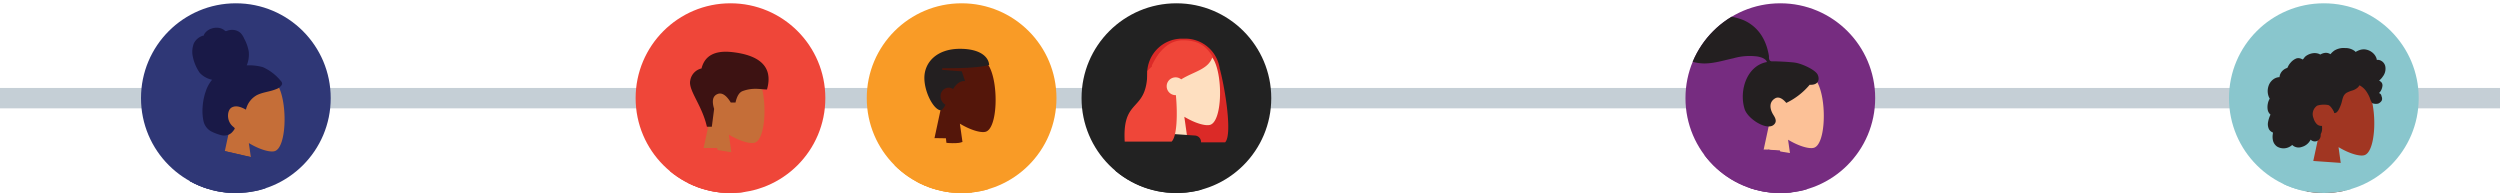 <svg id="Layer_1" data-name="Layer 1" xmlns="http://www.w3.org/2000/svg" xmlns:xlink="http://www.w3.org/1999/xlink" viewBox="0 0 735.61 57.76"><defs><style>.cls-1,.cls-18{fill:none;}.cls-2{clip-path:url(#clip-path);}.cls-3{fill:#191947;}.cls-11,.cls-13,.cls-16,.cls-17,.cls-21,.cls-22,.cls-25,.cls-28,.cls-29,.cls-3,.cls-32,.cls-33,.cls-38,.cls-4,.cls-6,.cls-7,.cls-8,.cls-9{fill-rule:evenodd;}.cls-35,.cls-4{fill:#2f3776;}.cls-5{clip-path:url(#clip-path-2);}.cls-6{fill:#a13622;}.cls-7{fill:#e4e4e4;}.cls-8{fill:#231f20;}.cls-37,.cls-9{fill:#222;}.cls-10{clip-path:url(#clip-path-3);}.cls-11{fill:#c5cfd6;}.cls-12{clip-path:url(#clip-path-4);}.cls-13{fill:#c56e38;}.cls-14{clip-path:url(#clip-path-5);}.cls-15{clip-path:url(#clip-path-6);}.cls-16{fill:#fedfc0;}.cls-17{fill:#b0bac5;}.cls-18{stroke:#c5cfd6;stroke-miterlimit:10;stroke-width:6px;}.cls-19{clip-path:url(#clip-path-7);}.cls-20,.cls-22{fill:#ef4639;}.cls-21{fill:#3d1212;}.cls-23{clip-path:url(#clip-path-8);}.cls-24,.cls-25{fill:#89c6cd;}.cls-26{clip-path:url(#clip-path-9);}.cls-27,.cls-29{fill:#762c80;}.cls-28{fill:#fcc197;}.cls-30{clip-path:url(#clip-path-10);}.cls-31,.cls-33{fill:#f99b26;}.cls-32{fill:#54160a;}.cls-34{clip-path:url(#clip-path-11);}.cls-36{clip-path:url(#clip-path-12);}.cls-38{fill:#db2a27;}</style><clipPath id="clip-path"><circle class="cls-1" cx="175.8" cy="-157.91" r="27.91"/></clipPath><clipPath id="clip-path-2"><circle class="cls-1" cx="97.3" cy="-157.91" r="27.91"/></clipPath><clipPath id="clip-path-3"><circle class="cls-1" cx="422.39" cy="-157.91" r="27.91"/></clipPath><clipPath id="clip-path-4"><circle class="cls-1" cx="37.12" cy="-157.91" r="27.91"/></clipPath><clipPath id="clip-path-5"><circle class="cls-1" cx="640.28" cy="-157.91" r="27.91"/></clipPath><clipPath id="clip-path-6"><circle class="cls-1" cx="566.63" cy="-157.91" r="27.91"/></clipPath><clipPath id="clip-path-7"><circle class="cls-1" cx="214.94" cy="28.88" r="27.91"/></clipPath><clipPath id="clip-path-8"><circle class="cls-1" cx="683.78" cy="28.88" r="27.91"/></clipPath><clipPath id="clip-path-9"><circle class="cls-1" cx="523.85" cy="28.88" r="27.91"/></clipPath><clipPath id="clip-path-10"><circle class="cls-1" cx="282.95" cy="28.88" r="27.91"/></clipPath><clipPath id="clip-path-11"><circle class="cls-1" cx="69.4" cy="28.88" r="27.91"/></clipPath><clipPath id="clip-path-12"><circle class="cls-1" cx="346.15" cy="28.88" r="27.91"/></clipPath></defs><title>3</title><g class="cls-2"><polygon id="Leg" class="cls-3" points="161.59 -91.51 178.87 -30.89 191.47 13.79 200.66 13.79 187.27 -91.51 161.59 -91.51"/><path class="cls-4" d="M157-91.51c-.4,31.24-1.76,48.28-2.18,51.12s-6.76,20.9-19,54.18h9.52q23.43-47.89,26.16-54.18c1.82-4.19,7.43-21.23,15.88-51.12Z"/><path id="Shoe" class="cls-3" d="M134.91,22.36l.48-10h10q7.13,5,18.58,8.1v1.9h-18.1l-6.2-.95v.95Z"/><path class="cls-3" d="M190.18,22.36l.48-10h10q7.13,5,18.58,8.1v1.9h-18.1l-6.2-.95v.95Z"/></g><g class="cls-5"><polygon id="Leg-2" data-name="Leg" class="cls-6" points="92.26 -80.39 115.64 -21.2 131.33 28.85 137.52 28.85 113.54 -80.39 92.26 -80.39"/><path class="cls-6" d="M87.55-80.38c-.25,20.79-3.88,48.8-4.46,50.1Q82.51-29,43,2.69l4.26,4.57Q93.88-19.9,96-23.53c2.16-3.62,9.18-37,14.81-56.85Z"/><path id="shoe-2" data-name="shoe" class="cls-7" d="M42.46,1.17a9.81,9.81,0,0,0-3,1.44,24.19,24.19,0,0,0-2.61,2.74L54.16,25.94q3.33-1.43,2.09-3.33c-.82-1.27-1.5-2.33-2-3.19L50.46,6.27a.48.48,0,0,0-.59-.33h0l-2,.63a8.58,8.58,0,0,1-2.93-2,7.82,7.82,0,0,1-1.23-2.8h0a1,1,0,0,0-1.17-.66Z"/><path class="cls-7" d="M128.79,26.54a10.26,10.26,0,0,0-.8,3.19,24.71,24.71,0,0,0,.43,3.76H155.3c.69-2.31.29-3.55-1.21-3.74s-2.76-.35-3.75-.5l-12.49-5.57a.49.49,0,0,0-.63.25h0l-.8,1.95a8.55,8.55,0,0,1-3.4,1,7.6,7.6,0,0,1-2.93-.86h0a1,1,0,0,0-1.26.47Z"/><polygon id="Pant" class="cls-8" points="107.98 23.69 137.43 20.5 115.61 -80.39 89.23 -80.39 107.98 23.69"/><path class="cls-9" d="M49.12-4.67,68.43,18.19Q99-15.14,104-25.31t9.11-55.07H83.43q-2.21,39.51-3,41.35T49.12-4.67Z"/></g><g class="cls-10"><polygon id="Leg-3" data-name="Leg" class="cls-3" points="408.38 -94.76 425.65 -34.14 438.25 10.54 447.45 10.54 434.05 -94.76 408.38 -94.76"/><path class="cls-4" d="M403.76-94.76c-.4,31.25-1.77,48.29-2.18,51.13s-6.77,20.89-19,54.17h9.52q23.43-47.88,26.15-54.17c1.82-4.2,7.43-21.24,15.89-51.13Z"/><path id="Shoe-3" data-name="Shoe" class="cls-11" d="M381.69,19.12l.48-10h10q7.11,5,18.58,8.1v1.91H392.65l-6.19-.95v.95Z"/><path class="cls-11" d="M437,19.12l.48-10h10q7.11,5,18.58,8.1v1.91H447.92l-6.19-.95v.95Z"/></g><g class="cls-12"><path id="Leg-4" data-name="Leg" class="cls-13" d="M54.72-35.74a3.45,3.45,0,0,1-.28-.54c-1.53-4-26-47.63-28.44-55.6H53.56c1.85,6.06,10.19,44.08,11.37,51.67,3.7,12,11.33,50.72,12.3,53.41S72.49,19,71,15.49A293.33,293.33,0,0,1,60.1-14.66C57.67-23.41,55.69-31.28,54.72-35.74Z"/><path class="cls-7" d="M69.21,15a10.33,10.33,0,0,0-.8,3.19A23.57,23.57,0,0,0,68.84,22H95.71q1-3.46-1.21-3.74c-1.5-.19-2.75-.35-3.75-.5L78.26,12.19a.48.48,0,0,0-.63.24h0l-.8,2a8.64,8.64,0,0,1-3.4,1,7.73,7.73,0,0,1-2.93-.86h0a1,1,0,0,0-1.26.47Z"/></g><g class="cls-14"><polygon id="Leg-5" data-name="Leg" class="cls-3" points="632.91 -91.36 655.82 -30.74 671.88 13.94 681.03 13.94 658.96 -91.36 632.91 -91.36"/><path id="Shoe-4" data-name="Shoe" class="cls-8" d="M582.2-6.31l8-6.07,6.44,7.67q.74,8.67,5.74,19.44L600.89,16,589.25,2.08,586-3.27l-.73.61Z"/><path class="cls-8" d="M671,22.52l.48-10h10q7.13,5,18.58,8.1v1.91H682l-6.2-.95v.95Z"/></g><g class="cls-15"><polygon id="Leg-6" data-name="Leg" class="cls-16" points="558 -96.84 575.46 -36.7 583.67 8.46 591.91 8.46 583.68 -96.84 558 -96.84"/><path class="cls-16" d="M550.16-96.84c1.22,31.24.74,48.28.46,51.12S548.8-23.87,538.26,9.41h8.57c14-31.93,18.84-50.94,20.44-55.13s6.33-21.23,13.24-51.12Z"/><path id="Pant-2" data-name="Pant" class="cls-17" d="M557.63-96.84q6.81,31,23.56,99.1h12c.89-46.57-2.9-77.23-9.46-99.1Z"/><path class="cls-11" d="M550.1-96.84c1.19,31.24-1.9,62-11.47,99.59h12.85a422,422,0,0,0,30.87-99.59Z"/><path id="Shoe-5" data-name="Shoe" class="cls-8" d="M537,15.6,537.51,8q4.15,1.21,10.4-1a40.8,40.8,0,0,0,16.92,6.5h0a1,1,0,0,1,.78,1.1.44.44,0,0,1,0,.1l-.65,2.3H538Z"/><path class="cls-8" d="M581.83,15.6,582.3,8q4.16,1.21,10.4-1a40.8,40.8,0,0,0,16.92,6.5h0a1,1,0,0,1,.78,1.1.44.44,0,0,1,0,.1l-.65,2.3h-27Z"/></g><line class="cls-18" y1="28.88" x2="735.61" y2="28.88"/><g class="cls-19"><circle class="cls-20" cx="212.64" cy="28.88" r="41.97"/><g id="Head"><path class="cls-13" d="M208.87,35a12.94,12.94,0,0,1-3.43-9.28c.72-10.19,14.91-7.95,17.67-2.8S225.54,41.11,222,42c-1.43.36-4.46-.53-7.54-2.39l1.93,13.7H204.94Z"/></g><path id="Hair" class="cls-21" d="M208,37.28c-1.44-6.38-5.53-10.73-4.9-13.59a4.33,4.33,0,0,1,3.32-3.55c.94-3.77,3.94-5.37,9-4.81,7.62.84,12.27,4,10.26,11-1.84,0-4.07-.67-7.16.47-1,.37-1.68,1.49-2.1,3.38h-1.39c-1.35-2.24-2.69-3.07-4-2.47s-1.61,2-.9,4.33l-.68,5.26Z"/><path id="Shirt" class="cls-22" d="M194.13,97.86h36.46c1.67,0,1.35-2.41,1.11-3.62-2.78-14-13.63-29.11-13.63-49l-10.51-1.65C198.86,57.53,195.85,74.75,194.13,97.86Z"/><path id="Coat-Front" class="cls-22" d="M190.5,83.68q-11.15,20.1-18.74,28.95l-7.64-1.5q7.38-45.78,42.76-67.59H211q14.16,48.27,7.81,64.33H186A119.72,119.72,0,0,1,190.5,83.68Z"/></g><g class="cls-23"><circle class="cls-24" cx="683.02" cy="34.26" r="41.97"/><g id="Head-2" data-name="Head"><path class="cls-6" d="M682.54,38.64a12.86,12.86,0,0,1-3.43-9.27c.71-10.2,14.9-7.95,17.67-2.81s2.43,18.2-1.14,19.12c-1.42.37-4.45-.53-7.54-2.39L690,57H678.6Z"/></g><path id="hair-2" data-name="hair" class="cls-8" d="M701.84,19.43a2.45,2.45,0,0,0-1.73-1.76,2.28,2.28,0,0,0-.64-.06c-.07,0-.1,0-.13,0a.58.58,0,0,1,0-.19,3.38,3.38,0,0,0-.13-.42,3.57,3.57,0,0,0-.84-1.26,4.24,4.24,0,0,0-2.56-1.21,3.69,3.69,0,0,0-1.54.21,6.88,6.88,0,0,0-.74.32c-.08,0-.31.21-.38.2s-.25-.21-.31-.26a4.51,4.51,0,0,0-2.82-.86,5.21,5.21,0,0,0-3.19.76c-.2.15-.39.31-.58.48a3.57,3.57,0,0,0-.27.28,1.29,1.29,0,0,0-.16.17c-.09.11-.07.14-.19.07a2.33,2.33,0,0,0-1.52-.34,3.23,3.23,0,0,0-.92.26c-.1,0-.33.21-.44.21a2.34,2.34,0,0,1-.44-.19,3.6,3.6,0,0,0-1.84-.17,4.73,4.73,0,0,0-1.8.7A2.55,2.55,0,0,0,678,17a3.81,3.81,0,0,1-.24.32c-.05.06-.16.12-.18.2a4,4,0,0,0-.77-.34,2,2,0,0,0-1.07,0,4.23,4.23,0,0,0-1.69,1.2,5.12,5.12,0,0,0-.63.84c-.08.15-.16.3-.23.45a1.63,1.63,0,0,1-.11.23c-.06.09-.09.09-.2.13a3.37,3.37,0,0,0-1.41.94,3.14,3.14,0,0,0-.72,1.54s0,.17,0,.19-.14,0-.18,0l-.42.07a3.36,3.36,0,0,0-.75.27,3.89,3.89,0,0,0-1.9,2.27,4.64,4.64,0,0,0,.07,3.16,3.33,3.33,0,0,0,.24.46c0,.09.07.09,0,.19s-.12.2-.17.31a4.27,4.27,0,0,0-.33,1,4.9,4.9,0,0,0-.06,1.83,2.54,2.54,0,0,0,.28.8,2.6,2.6,0,0,0,.25.36l.15.16.1.09c.06.08.07,0,0,.14a5.32,5.32,0,0,1-.21.5,5.17,5.17,0,0,0-.18.51,8,8,0,0,0-.27,1.07,3.37,3.37,0,0,0,.24,2.08,2.21,2.21,0,0,0,.59.7,2.55,2.55,0,0,0,.39.24c.07,0,.16,0,.19.11s0,.22,0,.3a5,5,0,0,0,.06,2.15A3,3,0,0,0,670,43.11a3.68,3.68,0,0,0,3.66.1,3.77,3.77,0,0,0,.81-.56,2.71,2.71,0,0,0,2.83.58,4.08,4.08,0,0,0,2.59-2.14,1.71,1.71,0,0,0,2.73-.36,2,2,0,0,0,.23-.75c0-.13,0-.27,0-.41a1.8,1.8,0,0,1,.2-.51,3.14,3.14,0,0,0,.21-1,4.9,4.9,0,0,0,0-.54,1.91,1.91,0,0,1,0-.48,2.07,2.07,0,0,1-.92-.12,1.88,1.88,0,0,1-.72-.5,4.07,4.07,0,0,1-.89-1.68,3,3,0,0,1,1.1-3.66,6.86,6.86,0,0,1,3.23-.17c.78.18,1.67,1.9,1.71,2.06s0,.23.11.29.54-.1.68-.23a2.79,2.79,0,0,0,.61-.8,10.43,10.43,0,0,0,.82-2c.15-.54.25-1.1.45-1.62a2.54,2.54,0,0,1,1-1.29,8.83,8.83,0,0,1,1.72-.69,4.29,4.29,0,0,0,1.58-.87,2,2,0,0,0,.28-.3c.06-.09.12-.26.21-.31s.37.13.49.22a5.46,5.46,0,0,1,1.58,1.56,9.84,9.84,0,0,1,1,1.87,5.58,5.58,0,0,0,.7,1.55,3,3,0,0,0,1.78.13,2.22,2.22,0,0,0,1-.83,1.26,1.26,0,0,0,.11-.85c0-.18-.1-.34-.14-.51a1.44,1.44,0,0,0-.13-.4,1,1,0,0,0-.62-.5,3,3,0,0,0,.67-.91,3.88,3.88,0,0,0,.35-1.19,1.51,1.51,0,0,0-.19-.93,2.51,2.51,0,0,0-.79-.66,5,5,0,0,0,1.1-1.2A3.73,3.73,0,0,0,701.84,19.43Z"/><path id="Clothes-Front" class="cls-25" d="M691.75,55c-.47,30.38,17.09,38.13,13.18,50.31-3.23,10.06-34.15,20.88-39.5,11a31,31,0,0,1-3.26-14.07q-2,6-3.24,10.41c-1.37,5-6.69,5.82-6.69,7.76l-7-1.94c.47-2.63-2.83-3.91-1.94-9.78q6-39.47,32-57.21l.18-2.57a1.91,1.91,0,0,1,2-1.77l12.83.9a1.9,1.9,0,0,1,1.77,2Z"/></g><g class="cls-26"><circle class="cls-27" cx="520.93" cy="31.73" r="41.97"/><g id="Head-3" data-name="Head"><path class="cls-28" d="M520.57,36.47a12.89,12.89,0,0,1-3.43-9.28c.71-10.2,14.91-8,17.67-2.81s2.43,18.21-1.14,19.12c-1.42.37-4.45-.53-7.54-2.39l1.94,13.7H516.63Z"/></g><path id="hair-3" data-name="hair" class="cls-8" d="M528.29,18.45c-1.51-.24-5.57-.41-6.31-.41-.48,0-1,.11-1.28-.33s-.15-1-.22-1.39-.19-1-.31-1.44A14.79,14.79,0,0,0,518.65,11,11.92,11.92,0,0,0,513,5.92a18,18,0,0,0-8.55-1.17A37.37,37.37,0,0,0,495.73,7a18.32,18.32,0,0,1-8.53.82c-2.91-.45-5.11-2-7.56-3.52A14.09,14.09,0,0,0,471.29,2a16.07,16.07,0,0,0-7.62,2.89,12.46,12.46,0,0,0-4.91,5.57,7.64,7.64,0,0,0,.7,7.77c2.56,3.33,7.31,4.2,11.27,4.11a21.56,21.56,0,0,0,6.69-1.23c2.88-1,5.37-2.73,8.07-4.12a20.66,20.66,0,0,1,3.94-1.58,4.39,4.39,0,0,1,3.84.26,18.1,18.1,0,0,0,3.87,2.21,12.56,12.56,0,0,0,4.37.79c2.9,0,5.75-.93,8.57-1.53a17.35,17.35,0,0,1,7.09-.51c1,.19,2.4.6,2.75,1.62-5.93,1.07-8.26,8.41-6.59,13.8.9,2.91,6.33,6.31,8.44,4.78,1.34-1,.52-2.24,0-3.08-1-1.61-1.35-3.67.51-4.79,1.61-1,3.29,1.32,3.33,1.32a20.57,20.57,0,0,0,6.88-5.34c2.59.16,3-1.55,2.36-2.95S530.37,18.79,528.29,18.45Z"/><path id="Shirt-2" data-name="Shirt" class="cls-29" d="M506.79,98.34h36.45c1.67,0,1.36-2.4,1.12-3.61-2.78-14-13.63-29.11-13.63-49.05L520.21,44C511.51,58,508.51,75.24,506.79,98.34Z"/><path id="Coat-Front-2" data-name="Coat-Front" class="cls-29" d="M507.08,57.78a6.09,6.09,0,0,1-3.63-3.07c-3.84-6.94-2.45-10.76,1.66-12S512.88,44,519.42,44a7.37,7.37,0,0,1,1,.06l3.29.19q14.17,48,7.81,64.07H502.81a97.43,97.43,0,0,1-4.88,10h-7.82Q489,82.66,507.08,57.78Z"/></g><g class="cls-30"><circle class="cls-31" cx="281.88" cy="28.88" r="41.97"/><g id="Head-4" data-name="Head"><path class="cls-32" d="M276.88,31.74a12.91,12.91,0,0,1-3.43-9.27c.71-10.2,14.91-8,17.67-2.81s2.43,18.2-1.14,19.12c-1.42.37-4.45-.53-7.54-2.39l1.94,13.7H272.94Z"/></g><path id="Combined-Shape" class="cls-8" d="M280.44,26.2a2.36,2.36,0,0,0-1.3-.41,2.45,2.45,0,0,0-2.38,2.38,2.84,2.84,0,0,0,1.44,2.65c-.46.88-.91,1.52-1.44,1.64-2.06-.21-4.77-5.33-4.77-9.53,0-4.6,3.66-8.57,10.48-8.57,6.13,0,8.46,2.52,8.58,4.76-2.63.72-7.22,1-13.82.95v.48L283,21l.95,2.85C282.39,23.77,281.3,24.81,280.44,26.2Z"/><path id="Coat-Back" class="cls-33" d="M279,43.23l5.23-1.73c7.09,17.72,17.67,34.87,35.35,49.35l-4.37,7.54c-15.54-9.15-30.24-16.26-36.21-30C277,63.79,278.81,48.74,279,43.23Z"/><path id="Shirt-3" data-name="Shirt" class="cls-33" d="M261,93.11q22.47,2.37,35.37,0c1.07-.2,1.23-2,.74-3.2-7.7-18.85-13-35.31-13-48.41-1.41.72-3.89.82-7.42.33C267.25,55.32,262.88,70.81,261,93.11Z"/><path id="Coat-Front-3" data-name="Coat-Front" class="cls-33" d="M278.33,40.69c.92,5.42,3.82,78.75,12.79,102.73H242.61c1-22,9.35-48.37,17.75-70.46q-11.15,10.2-19.43,34.57l-9.08-2.33c6.75-29.11,20.78-50.82,41.8-64.51C273.7,40.59,278.33,40.69,278.33,40.69Z"/></g><g class="cls-34"><circle class="cls-35" cx="69.4" cy="28.88" r="40.24"/><g id="Head-5" data-name="Head"><path class="cls-13" d="M67.66,37.45a12.91,12.91,0,0,1-3.43-9.27c.71-10.2,14.91-8,17.67-2.81s2.43,18.2-1.14,19.12c-1.42.37-4.45-.53-7.54-2.39l1.94,13.7H63.72Z"/></g><path id="hair-4" data-name="hair" class="cls-3" d="M77.38,19.77a14.79,14.79,0,0,0-4.78-.53,8.21,8.21,0,0,0,.58-4.16,12.53,12.53,0,0,0-1.35-3.76,5.08,5.08,0,0,0-1-1.56,3.44,3.44,0,0,0-1.61-.87,4.32,4.32,0,0,0-1.86,0c-.27.06-.52.18-.78.25s-.41-.1-.6-.27a3.41,3.41,0,0,0-1.78-.69,4.59,4.59,0,0,0-2,.24A4,4,0,0,0,60.51,9.5a2.79,2.79,0,0,0-.51.77c0,.12,0,.19-.17.23s-.24,0-.35.08A4.36,4.36,0,0,0,57,12.85a7.24,7.24,0,0,0-.4,3,12.78,12.78,0,0,0,2.2,5.62,6.94,6.94,0,0,0,3.61,2A10.39,10.39,0,0,0,60.5,27a16.78,16.78,0,0,0-.86,4.27,14.21,14.21,0,0,0,.21,4.22,4.6,4.6,0,0,0,2,3,9.79,9.79,0,0,0,1.57.74,11.32,11.32,0,0,0,1.62.52,3.27,3.27,0,0,0,3.08-.66A6.09,6.09,0,0,0,69,38c.07-.14.12-.22,0-.35a2.32,2.32,0,0,0-.43-.4,4.1,4.1,0,0,1-1.45-2.72c-.13-1.11.17-2.55,1.25-3,1.34-.6,2.82.09,4,.73A6.53,6.53,0,0,1,75.57,28c1.8-.91,3.87-1,5.72-1.79a3.23,3.23,0,0,0,1.33-.85,1.65,1.65,0,0,0,.38-.62,1,1,0,0,0-.26-.79A14.52,14.52,0,0,0,77.38,19.77Z"/><path class="cls-4" d="M88,97.57C84.52,82,77.76,68.37,77.76,47.12L65.38,44.29h-.81Q37.15,69,28.65,114.32H46.84c-2,10.12-2.19,21.13.49,27.29C64,133.76,84,147.55,100.21,139.5,98.87,117.58,91.64,110.92,88,97.57Z"/><path id="Clothes" class="cls-4" d="M65.33,44.29l12.38,2.83C55.76,61.6,54.54,97.64,54.54,97.64c-.47,5.41-.76,11-.91,16.68h-25q8.51-45.27,35.91-70h.82Z"/></g><g class="cls-36"><circle class="cls-37" cx="345.15" cy="32.14" r="41.97"/><path id="Hair-Back" class="cls-38" d="M358.88,20.09c1.64,6.05,3.79,19.65,1.6,21.79H346.66V41.8a10.24,10.24,0,0,1-9.11-10.18v-10A10.25,10.25,0,0,1,347.8,11.37h.95A10.25,10.25,0,0,1,358.88,20.09Z"/><g id="Head-6" data-name="Head"><path class="cls-16" d="M342.92,29.71a12.9,12.9,0,0,1-3.43-9.27c.71-10.2,14.91-8,17.67-2.81s2.43,18.2-1.14,19.12c-1.42.37-4.45-.53-7.54-2.39l1.94,13.7H339Z"/></g><path id="Clothes-Front-2" data-name="Clothes-Front" class="cls-9" d="M353.08,46.83C352.6,77.21,370.16,85,366.25,97.14c-3.23,10.06-34.14,20.88-39.49,11a30.73,30.73,0,0,1-3.26-14.07q-2.06,6.06-3.25,10.42c-1.37,5-6.69,5.82-6.69,7.75l-7-1.93c.48-2.63-2.83-3.91-1.94-9.78q6-39.47,32-57.21l.18-2.57a1.9,1.9,0,0,1,2-1.77l12.83.9a1.9,1.9,0,0,1,1.77,2Z"/><path id="Hair-Front" class="cls-22" d="M346,28c.53,5.66.32,12.12-1.25,13.66H330.94c-.77-13.38,6.67-8.2,6.67-20.79.46-.46.9-.91,1.34-1.29l0-.37q3.58-7.35,9.11-7.35c5.52,0,7.26,2.57,8.74,4.75-1.11,3.8-5.41,4.37-9.24,6.74a2.58,2.58,0,0,0-1.65-.59,2.62,2.62,0,0,0,0,5.24Z"/></g></svg>